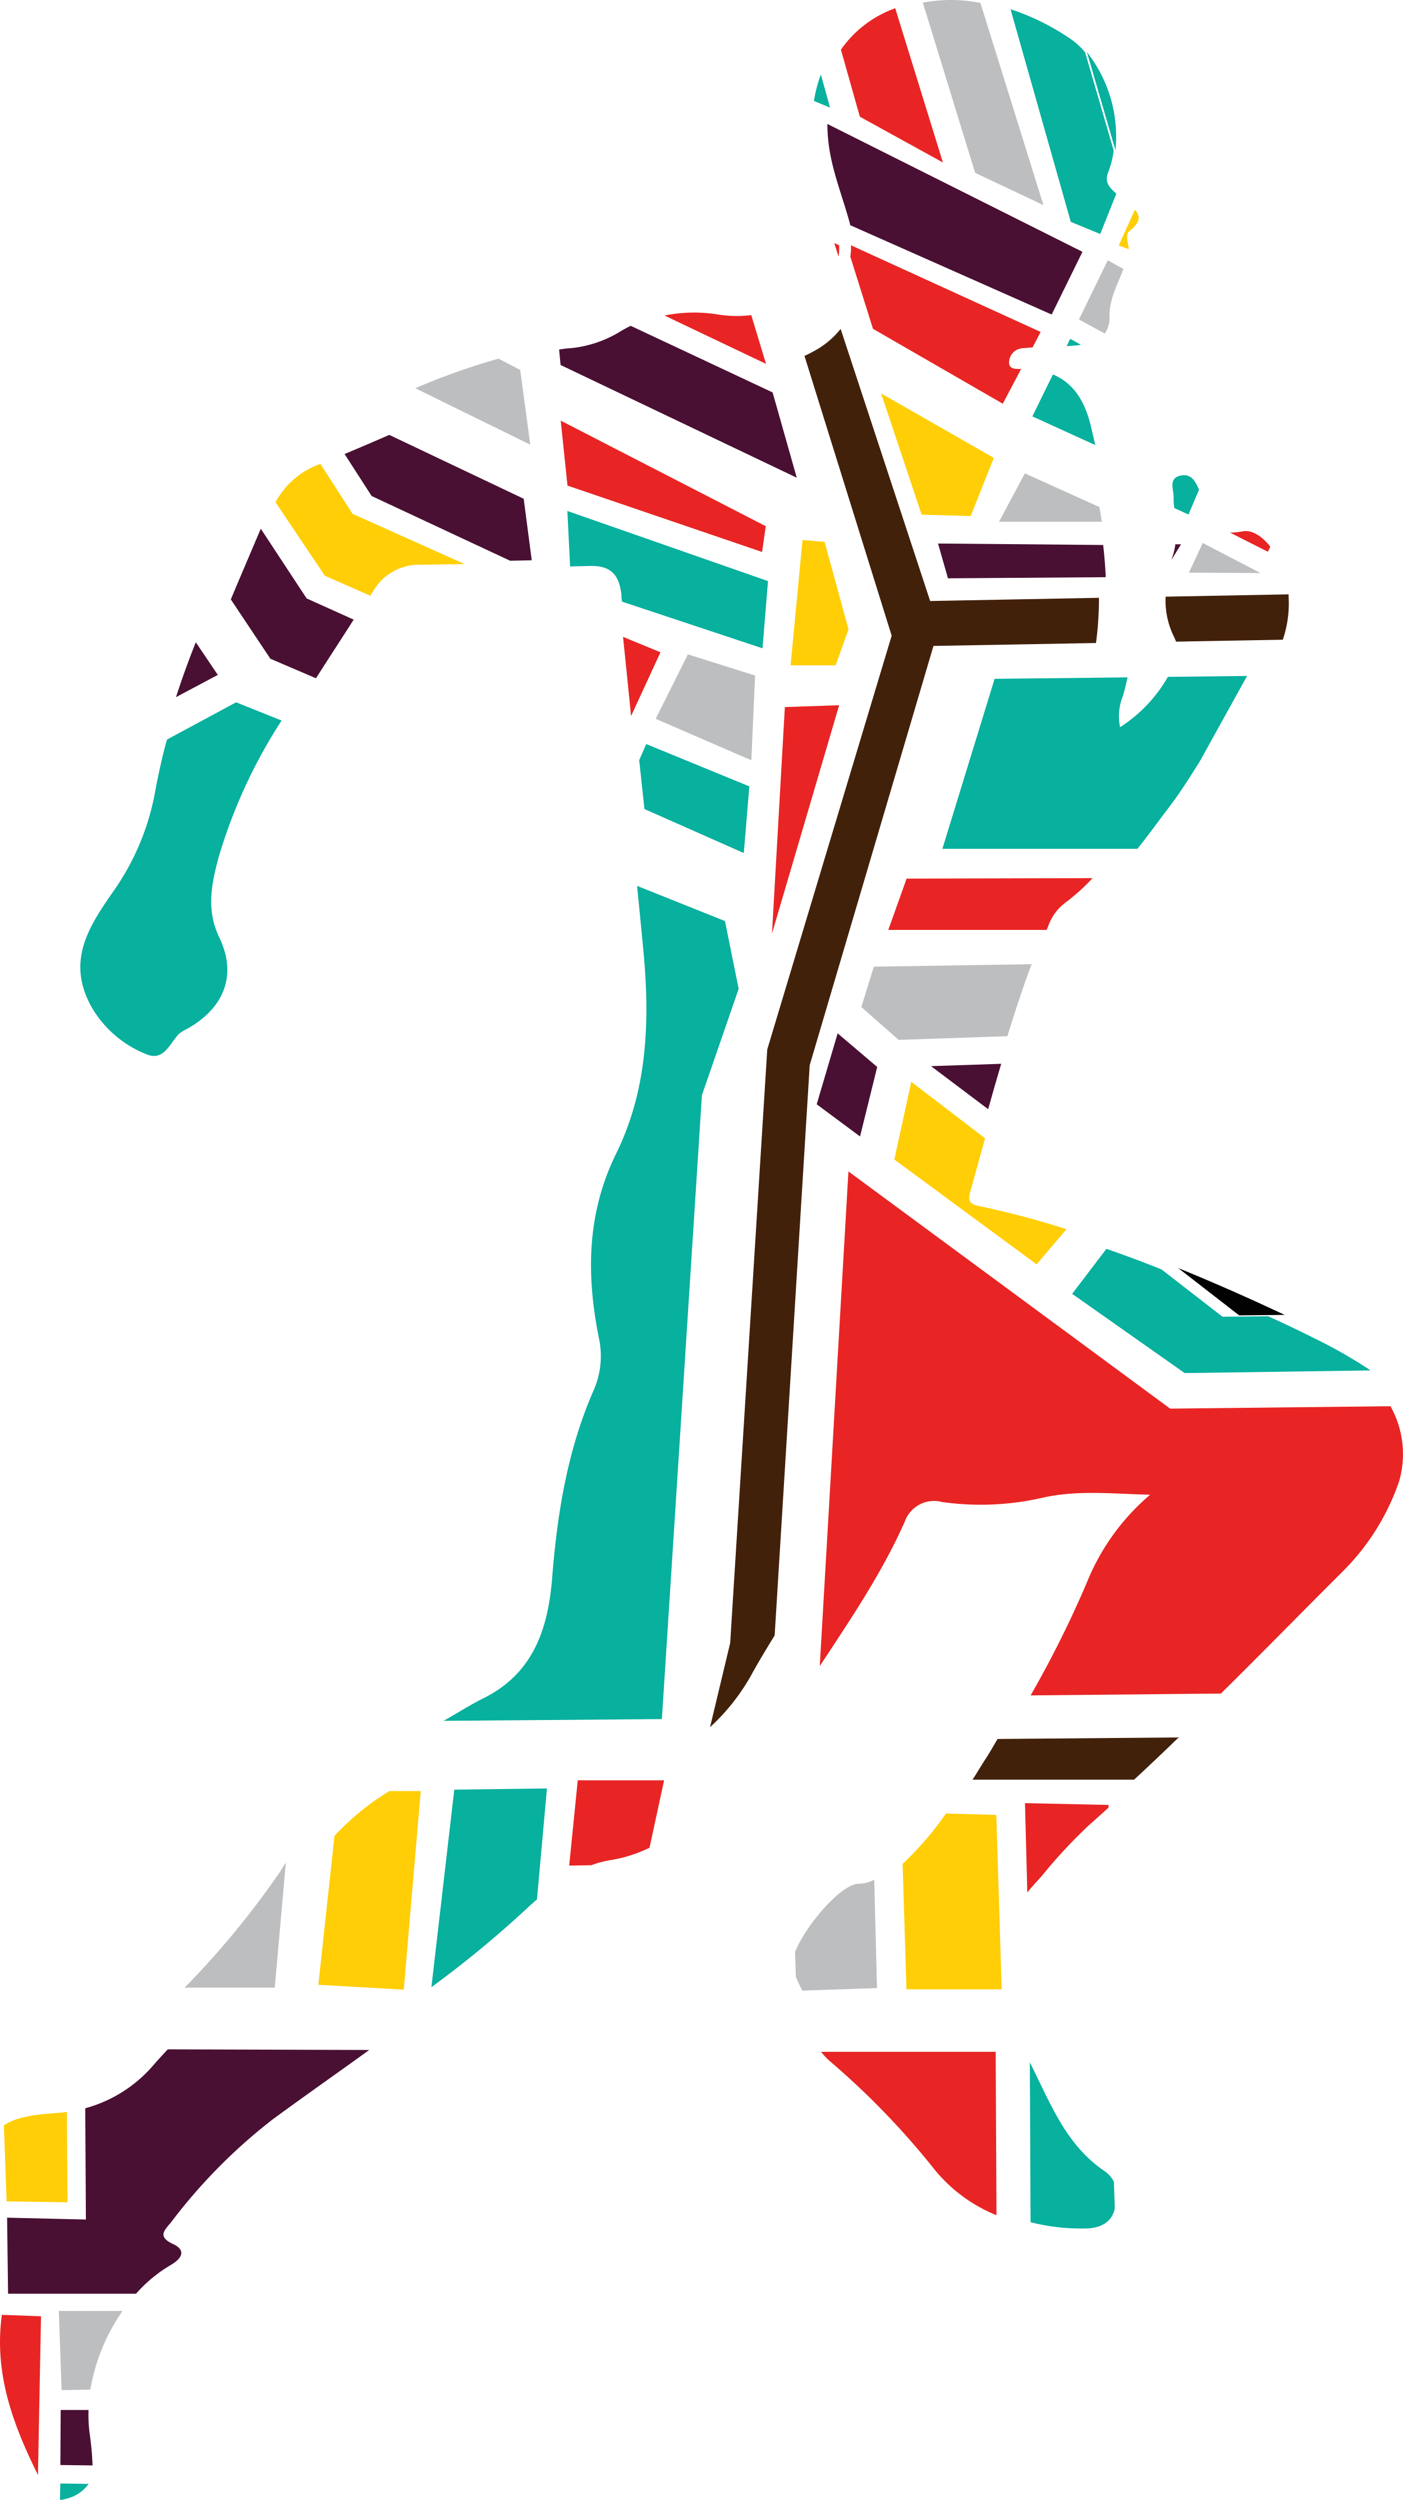 <svg xmlns="http://www.w3.org/2000/svg" width="217.844" height="387.915" data-name="Gruppe 194">
  <path fill="#020202" d="M199.473 204.037c-5.467-2.565-10.96-5-16.54-7.269l9.471 7.344Z" data-name="Pfad 1"/>
  <path fill="#08b09e" d="m168.766 8.086 4.43 15.226a21.193 21.193 0 0 0-4.43-15.226Z" data-name="Pfad 2"/>
  <path fill="#42210b" d="M154.894 269.844c-.651 1.089-1.251 2.177-1.964 3.253s-1.251 2.052-1.927 3.065h25.085a377.997 377.997 0 0 0 6.919-6.556Z" data-name="Pfad 3"/>
  <path fill="#42210b" d="M116.941 259.399c1.063-1.9 2.189-3.753 3.34-5.618l5.442-88.492 19.217-65.058 25.235-.45a53.01 53.01 0 0 0 .463-7.019l-26.211.5-13.9-42.225a13.387 13.387 0 0 1-4.366 3.566 14.74 14.74 0 0 1-1.251.626l13.538 43.414-19.317 64.207-5.755 92.095-3.128 13.074a32.529 32.529 0 0 0 6.693-8.62Z" data-name="Pfad 4"/>
  <path fill="#42210b" d="M182.307 98.856q.163.35.3.713l16.577-.3a17.515 17.515 0 0 0 .9-6.656v-.387l-19.1.363a12.686 12.686 0 0 0 1.323 6.267Z" data-name="Pfad 5"/>
  <path fill="#08b09e" d="M173.912 112.84a8.394 8.394 0 0 1 .475-4.929c.263-.938.488-1.877.688-2.8l-20.643.225-8.107 26.379h30.277c1.727-2.127 3.328-4.379 5-6.568s3.14-4.554 4.629-6.894l7.407-13.362-12.3.138a22.52 22.52 0 0 1-7.426 7.811Z" data-name="Pfad 6"/>
  <path fill="#e82524" d="M137.926 144.297h24.6l.363-.926a7.757 7.757 0 0 1 2.5-3.278 31.117 31.117 0 0 0 4.254-3.828l-28.876.075Z" data-name="Pfad 7"/>
  <path fill="#bdbec0" d="m133.74 156.265 5.793 5.1 16.877-.576c1.164-3.753 2.4-7.507 3.753-11.172l-24.484.388Z" data-name="Pfad 8"/>
  <path fill="#491033" d="m136.205 165.566-6.143-5.217-3.253 11.01 6.731 4.992Z" data-name="Pfad 9"/>
  <path fill="#491033" d="M153.43 172.118c.663-2.352 1.326-4.7 2.027-7.044l-10.9.363Z" data-name="Pfad 10"/>
  <path fill="#ffce06" d="m138.864 179.931 22.095 16.265 4.629-5.455a132.757 132.757 0 0 0-13.362-3.541c-1.251-.263-2.064-.513-1.589-2.2.776-2.79 1.539-5.58 2.315-8.37l-11.46-8.758Z" data-name="Pfad 11"/>
  <path fill="#08b09e" d="m183.95 213.069 28.863-.413a74.811 74.811 0 0 0-8.307-4.779c-2.5-1.251-5.08-2.5-7.619-3.628l-7.069.075-9.471-7.344c-2.828-1.126-5.68-2.2-8.558-3.19l-5.317 6.981Z" data-name="Pfad 12"/>
  <path fill="#491033" d="m123.716 74.132-3.753-13.237-22.025-10.334a17.316 17.316 0 0 0-1.764.963 18.153 18.153 0 0 1-7.507 2.5 12.9 12.9 0 0 0-1.852.225l.225 2.39Z" data-name="Pfad 13"/>
  <path fill="#e82524" d="M116.65 48.897a18.679 18.679 0 0 1-5.2-.1 23.259 23.259 0 0 0-8.282.163l15.775 7.507Z" data-name="Pfad 14"/>
  <path fill="#bdbec0" d="m80.773 57.405-3.366-1.752a103.014 103.014 0 0 0-12.924 4.592l17.853 8.758Z" data-name="Pfad 15"/>
  <path fill="#ffce06" d="m57.498 92.446.5-.813a8.232 8.232 0 0 1 7.369-4l6.781-.1-17.4-7.794-5-7.757a12.686 12.686 0 0 0-6.969 5.955l7.657 11.4Z" data-name="Pfad 16"/>
  <path fill="#491033" d="M49.063 105.251c1.927-3.04 3.916-6.055 5.855-9.1l-7.307-3.29-7.118-10.818c-1.539 3.653-3.128 7.306-4.654 10.972l6.143 9.208Z" data-name="Pfad 17"/>
  <path fill="#491033" d="m79.213 87.016 3.353-.075-1.251-9.545-20.868-9.91c-2.315 1-4.617 2-6.944 2.965l4.2 6.518Z" data-name="Pfad 18"/>
  <path fill="#08b09e" d="M96.502 92.441a2.925 2.925 0 0 0 .1.926l21.794 7.235.851-10.434-31.153-10.876.425 8.608 2.94-.075c3.328-.113 4.717 1.277 5.043 4.616Z" data-name="Pfad 19"/>
  <path fill="#e82524" d="m88.113 75.354 30.215 10.3.576-4L87.062 65.27Z" data-name="Pfad 20"/>
  <path fill="#e82524" d="m102.556 101.215-5.818-2.39c.413 4.091.851 8.195 1.251 12.286Z" data-name="Pfad 21"/>
  <path fill="#08b09e" d="m115.488 132.374.863-10.347-16.014-6.568-1.089 2.5c.275 2.5.538 5 .813 7.582Z" data-name="Pfad 22"/>
  <path fill="#bdbec0" d="m117.242 104.828-10.434-3.29-5 10.009 14.855 6.431Z" data-name="Pfad 23"/>
  <path fill="#e82524" d="m121.865 109.718-2 35.156 10.432-35.444Z" data-name="Pfad 24"/>
  <path fill="#ffce06" d="m131.748 97.659-3.715-13.572-3.428-.288-1.852 19.44h6.994Z" data-name="Pfad 25"/>
  <path fill="#08b09e" d="M127.458 11.564a20.581 20.581 0 0 0-1.076 4.1l2.5 1.038Z" data-name="Pfad 26"/>
  <path fill="#491033" d="m168.074 39.076-39.61-19.843a27.247 27.247 0 0 0 .263 3.578c.576 3.941 2.039 7.594 3.1 11.385.075.263.138.5.188.751l31.278 13.862Z" data-name="Pfad 27"/>
  <path fill="#08b09e" d="m170.83 36.31 2.5-6.256c-.876-.851-1.939-1.6-1.251-3.34a13.666 13.666 0 0 0 .838-3.366l-4.429-15.226a11.26 11.26 0 0 0-2.327-2.127 36.87 36.87 0 0 0-9.258-4.567l9.358 33Z" data-name="Pfad 28"/>
  <path fill="#e82524" d="M146.408 25.214 139.002 1.28a17.365 17.365 0 0 0-8.432 6.431l2.94 10.4Z" data-name="Pfad 29"/>
  <path fill="#bdbec0" d="M162.018 31.832 152.234.467l-.738-.15a23.658 23.658 0 0 0-8.207.088l8.12 26.418Z" data-name="Pfad 30"/>
  <path fill="#ffce06" d="M175.274 38.675c-.15-1.251-.588-2.3.125-2.853 1.877-1.464 1.576-2.427.813-3.278l-2.5 5.542Z" data-name="Pfad 31"/>
  <path fill="#bdbec0" d="m167.529 49.572 4.016 2.189a4.353 4.353 0 0 0 .726-2.74c0-2.64 1.251-4.892 2.164-7.281l-2.427-1.351Z" data-name="Pfad 32"/>
  <path fill="#e82524" d="m130.299 38.062-.763-.35.663 2.114a8.991 8.991 0 0 0 .1-1.764Z" data-name="Pfad 33"/>
  <path fill="#e82524" d="m155.702 62.646 2.853-5.392c-.776 0-1.814.075-1.877-.926a2.252 2.252 0 0 1 2.152-2.3l1.5-.125 1.251-2.39-29.45-13.451a9.01 9.01 0 0 1-.1 1.764l3.516 11.2Z" data-name="Pfad 34"/>
  <path fill="#ffce06" d="m154.311 71.056-17.503-10.01 6.293 18.817 7.62.213Z" data-name="Pfad 35"/>
  <path fill="#08b09e" d="m163.487 58.105-3.19 6.506 9.759 4.454a137.614 137.614 0 0 0-.713-3.09c-.939-3.779-2.665-6.531-5.856-7.87Z" data-name="Pfad 36"/>
  <path fill="#08b09e" d="m165.617 53.714 1.251-.088a6.148 6.148 0 0 0 .963-.125l-1.663-.926Z" data-name="Pfad 37"/>
  <path fill="#08b09e" d="M183.484 73.768c-2.139.325-1.251 2.139-1.251 3.4a9.29 9.29 0 0 0 .1 1.664l2.2 1.013 1.639-3.853c-.511-1.19-1.124-2.462-2.688-2.224Z" data-name="Pfad 38"/>
  <path fill="#bdbec0" d="m159.131 73.454-4.016 7.507h15.964a74.964 74.964 0 0 0-.375-2.277Z" data-name="Pfad 39"/>
  <path fill="#491033" d="m145.65 84.341 1.539 5.4 24.5-.175a72.299 72.299 0 0 0-.4-5Z" data-name="Pfad 40"/>
  <path fill="#491033" d="m181.882 86.887 1.5-2.427h-.888a8.563 8.563 0 0 1-.413 1.827c-.061.2-.136.4-.199.6Z" data-name="Pfad 41"/>
  <path fill="#bdbec0" d="m186.748 84.259-2.139 4.6 11.11.063Z" data-name="Pfad 42"/>
  <path fill="#e82524" d="M197.246 84.831c-1.251-1.6-2.84-2.627-4.216-2.39a11.444 11.444 0 0 1-2.052.2l5.88 2.978Z" data-name="Pfad 43"/>
  <path fill="#e82524" d="m89.707 276.258-1.33 13.24 3.441-.063a15.893 15.893 0 0 1 3.028-.8 21.525 21.525 0 0 0 6.005-1.914l2.265-10.459Z" data-name="Pfad 44"/>
  <path fill="#08b09e" d="m70.537 277.707-3.553 30.652a163.916 163.916 0 0 0 15.139-12.511c.4-.375.813-.738 1.251-1.1l1.551-17.228Z" data-name="Pfad 45"/>
  <path fill="#ffce06" d="m62.692 308.743 2.64-30.815h-4.879a39.863 39.863 0 0 0-8.52 6.956l-2.5 23.108Z" data-name="Pfad 46"/>
  <path fill="#bdbec0" d="M44.378 289.054a14.4 14.4 0 0 0-.8 1.251 133.156 133.156 0 0 1-14.914 18.129h14Z" data-name="Pfad 47"/>
  <path fill="#bdbec0" d="m9.559 370.887 4.466-.075a30.167 30.167 0 0 1 5-12.211H9.134Z" data-name="Pfad 48"/>
  <path fill="#491033" d="m9.372 382.51 5 .063a46.8 46.8 0 0 0-.45-4.942 22.155 22.155 0 0 1-.175-3.666H9.422Z" data-name="Pfad 49"/>
  <path fill="#08b09e" d="M9.309 387.915a3.235 3.235 0 0 0 .963-.163 5.992 5.992 0 0 0 3.491-2.315l-4.394-.062Z" data-name="Pfad 50"/>
  <path fill="#bdbec0" d="M135.739 291.685a5.37 5.37 0 0 1-2.39.626c-2.74 0-8.282 6.481-9.9 10.6l.125 3.878c.313.7.651 1.414 1 2.1l11.6-.388Z" data-name="Pfad 51"/>
  <path fill="#ffce06" d="m155.535 308.695-.838-27.062-7.819-.225a49.384 49.384 0 0 1-6.731 7.819l.6 19.468Z" data-name="Pfad 52"/>
  <path fill="#e82524" d="m159.148 279.801.363 13.887c.7-.938 1.576-1.8 2.339-2.69a78.417 78.417 0 0 1 7.282-7.819c1-.876 1.989-1.777 2.99-2.678v-.42Z" data-name="Pfad 53"/>
  <path fill="#e82524" d="M127.487 318.391a10.342 10.342 0 0 0 1.539 1.6 121.452 121.452 0 0 1 16.089 16.677 24.013 24.013 0 0 0 9.609 7.081l-.125-25.36Z" data-name="Pfad 54"/>
  <path fill="#08b09e" d="M168.474 345.802c2.064 0 3.966-.738 4.542-2.8l.075-.325-.138-4.129a4.507 4.507 0 0 0-1.526-1.7c-6.031-4.116-8.433-10.722-11.523-16.827l.113 24.81a31.725 31.725 0 0 0 8.457.971Z" data-name="Pfad 55"/>
  <path fill="#ffce06" d="m10.485 341.736-.1-14.025c-.663.1-1.339.163-2.039.213-3.616.225-6.13.763-7.744 1.889l.425 11.786Z" data-name="Pfad 56"/>
  <path fill="#491033" d="M23.66 320.643a21.27 21.27 0 0 1-10.422 6.506l.1 17.265-12.236-.288.15 11.8h19.87a22.144 22.144 0 0 1 5.392-4.454c1.777-1.038 2.415-2.3.338-3.266-2.5-1.151-1.251-2.189-.3-3.353a85.079 85.079 0 0 1 15.77-15.965c5-3.666 10.009-7.169 15.013-10.784l-31.278-.1a78.716 78.716 0 0 0-2.397 2.639Z" data-name="Pfad 57"/>
  <path fill="#e82524" d="M.289 359.202c-1.251 9.121 1.739 17.053 5.605 24.86l.475-24.634Z" data-name="Pfad 58"/>
  <path fill="#e82524" d="m131.737 181.775-4.454 76.768c4.779-7.269 9.671-14.45 13.212-22.445a4.817 4.817 0 0 1 5.818-3.015 43.155 43.155 0 0 0 15.914-.751c5.355-1.126 10.8-.513 16.352-.388a35.119 35.119 0 0 0-9.8 13.562 165.39 165.39 0 0 1-8.758 17.578l29.551-.288c6.406-6.318 12.7-12.761 19.067-19.1a36.284 36.284 0 0 0 8.6-13.825 15.189 15.189 0 0 0-1.339-11.66l-34.206.375Z" data-name="Pfad 59"/>
  <path fill="#08b09e" d="M17.967 137.785c-4.016 5.755-7.819 11.173-3.753 18.479a17.09 17.09 0 0 0 8.5 7.319c2.665 1.151 3.628-1.6 5-3.078a3.756 3.756 0 0 1 .938-.638c6.043-3.19 8.27-8.4 5.4-14.388-2.027-4.241-1.251-8.032-.188-12.173a81.036 81.036 0 0 1 9.859-21.494l-7.069-2.828-10.73 5.78c-.7 2.5-1.251 5-1.752 7.619a38.872 38.872 0 0 1-6.205 15.402Z" data-name="Pfad 60"/>
  <path fill="#08b09e" d="m108.988 169.945 5.705-16.5-2.127-10.522-13.65-5.455c.35 3.5.7 7.006 1.026 10.522.963 10.6.563 21.194-4.254 30.978-4.579 9.3-4.679 18.867-2.69 28.688a13.186 13.186 0 0 1-.863 8.17c-4.016 9.208-5.6 18.942-6.393 28.9-.6 7.769-2.8 14.863-10.609 18.767-2.139 1.064-4.154 2.352-6.256 3.541l33.893-.275Z" data-name="Pfad 61"/>
  <path fill="#491033" d="M30.403 99.662a134.805 134.805 0 0 0-3.078 8.52l6.493-3.453Z" data-name="Pfad 62"/>
</svg>